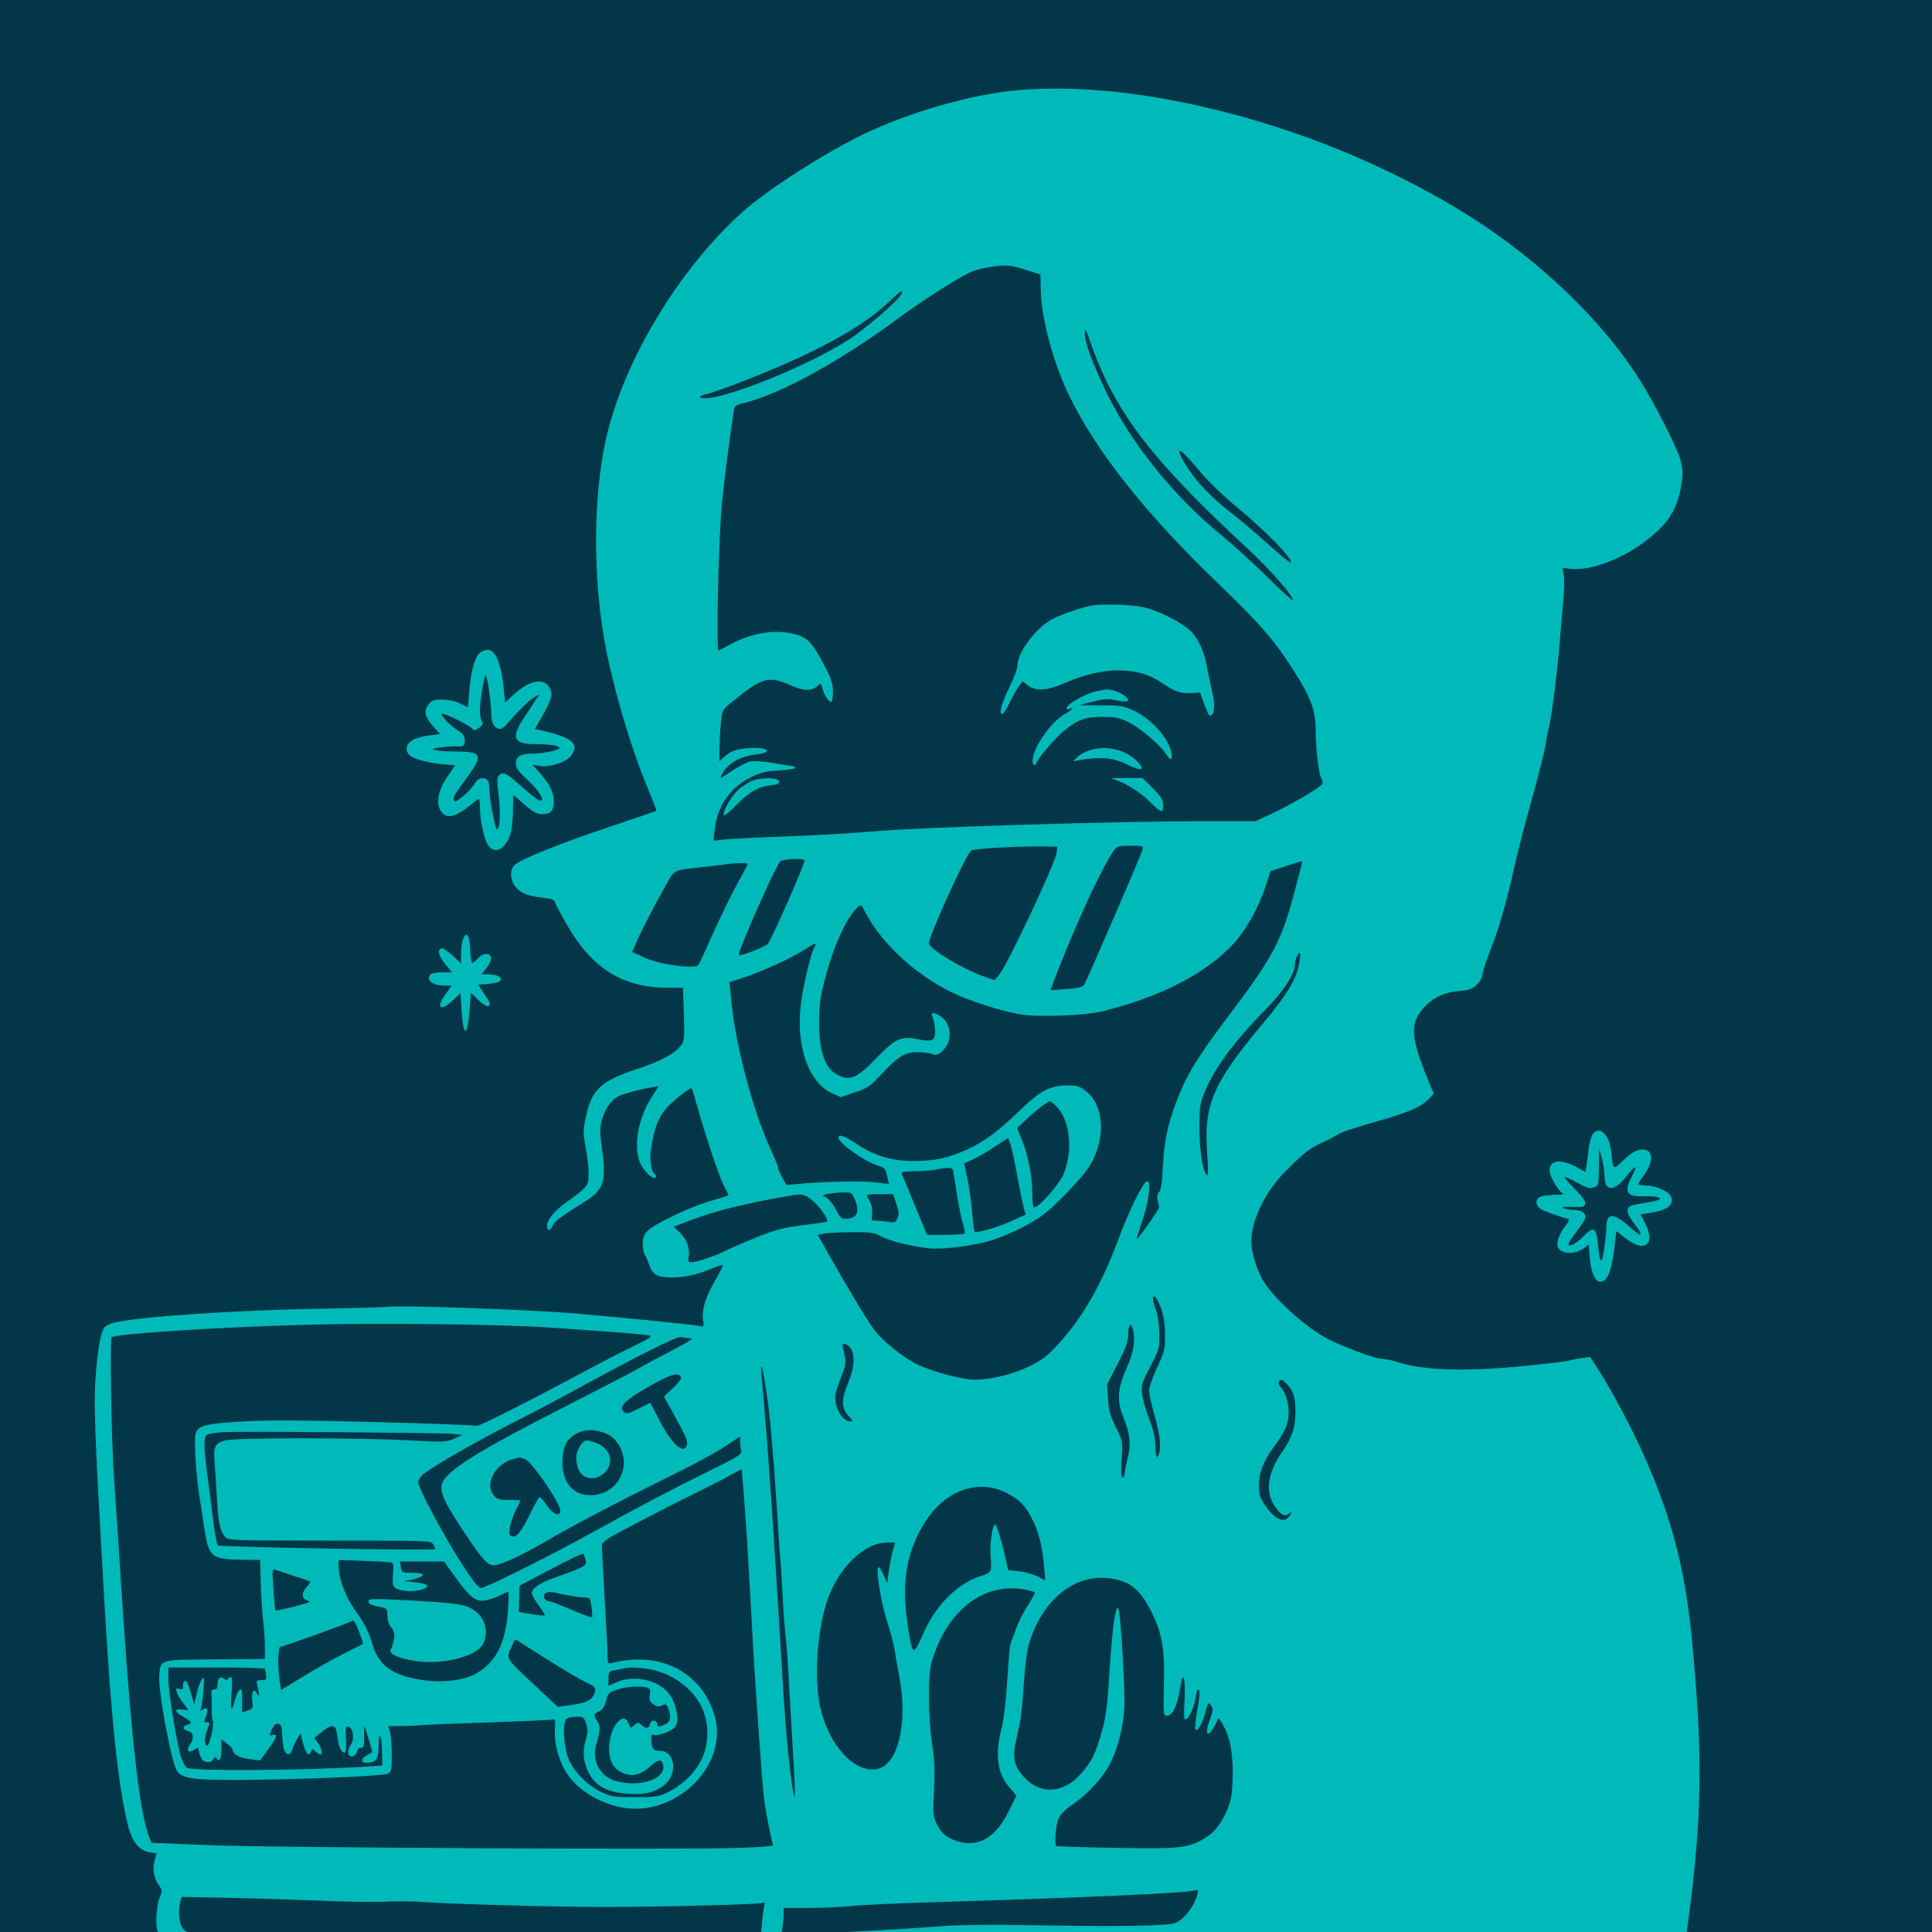 <svg xmlns="http://www.w3.org/2000/svg" xmlns:xlink="http://www.w3.org/1999/xlink" version="1.1" width="1000" height="1000" viewBox="0 0 1000 1000" xml:space="preserve">
<desc fill="#031634">Created with Fabric.js 3.5.0</desc>
<defs fill="#031634">
</defs>
<rect x="0" y="0" width="100%" height="100%" fill="#033649"/>
<g transform="matrix(0.098 0 0 -0.098 457.103 520.189)" id="694245">
<filter id="SVGID_4776" y="-21.23%" height="142.46%" x="-21.43%" width="142.86%" fill="#031634">
	<feGaussianBlur in="SourceAlpha" stdDeviation="23.5" fill="#031634"/>
	<feOffset dx="74" dy="-74" result="oBlur" fill="#031634"/>
	<feFlood flood-color="rgb(0,146,69)" flood-opacity="1" fill="#031634"/>
	<feComposite in2="oBlur" operator="in" fill="#031634"/>
	<feMerge fill="#031634">
		<feMergeNode fill="#031634"/>
		<feMergeNode in="SourceGraphic" fill="#031634"/>
	</feMerge>
</filter>
<path style="stroke: none; stroke-width: 0; stroke-dasharray: none; stroke-linecap: butt; stroke-dashoffset: 0; stroke-linejoin: miter; stroke-miterlimit: 4; is-custom-font: none; font-file-url: none; fill:#00bab9; fill-rule: nonzero; opacity: 1;filter: url(#SVGID_4776);" transform=" translate(-4679.335, -4914.969)" d="M 5309 9820 c -242 -22 -567 -116 -812 -234 c -206 -100 -504 -292 -634 -408 c -339 -304 -633 -795 -723 -1206 c -66 -302 -68 -724 -4 -1072 c 40 -222 133 -539 215 -739 c 33 -79 59 -145 57 -146 c -2 -2 -112 -40 -245 -84 c -263 -88 -476 -174 -505 -203 c -26 -26 -23 -80 7 -117 c 29 -33 63 -46 146 -56 c 44 -5 58 -10 62 -25 c 3 -11 33 -68 68 -127 c 131 -224 291 -322 525 -323 l 82 0 l 5 -137 c 4 -119 2 -142 -12 -163 c -31 -45 -108 -88 -238 -130 c -189 -63 -236 -107 -267 -249 c -16 -74 -16 -86 -2 -164 c 9 -46 16 -108 16 -138 c 0 -49 -4 -58 -32 -86 c -18 -16 -54 -44 -79 -61 c -61 -41 -109 -97 -109 -127 c 0 -32 18 -32 29 -2 c 9 22 38 45 167 125 c 105 66 118 104 94 285 c -11 79 -11 109 -1 146 c 15 55 46 104 81 124 c 25 15 111 39 183 51 l 37 7 l -38 -60 c -74 -114 -99 -274 -55 -357 c 23 -43 68 -80 78 -65 c 3 5 1 12 -5 16 c -20 12 -30 80 -20 139 c 17 107 38 161 81 210 c 38 43 126 112 134 104 c 1 -1 17 -53 34 -113 c 46 -163 117 -372 141 -412 c 11 -20 19 -37 17 -39 c -2 -3 -44 -16 -93 -30 c -107 -30 -299 -122 -334 -159 c -19 -20 -25 -37 -24 -70 c 0 -25 6 -50 11 -57 c 6 -7 16 -30 22 -50 c 18 -54 43 -68 121 -68 c 72 0 139 16 214 49 c 27 11 51 19 54 16 c 3 -2 -13 -35 -35 -72 c -54 -91 -77 -164 -69 -215 c 6 -39 6 -40 -21 -34 c -42 8 -388 43 -658 66 c -231 20 -913 44 -985 35 c -19 -2 -177 -7 -350 -10 c -467 -8 -979 -43 -1101 -75 c -20 -6 -41 -16 -46 -23 c -18 -24 -32 -94 -44 -222 c -15 -173 -11 -291 46 -1275 c 35 -589 69 -915 121 -1131 c 20 -85 60 -137 114 -145 l 38 -6 l -10 -36 c -13 -46 -5 -94 21 -131 c 20 -27 20 -31 5 -67 c -9 -21 -16 -68 -17 -105 c -1 -58 3 -74 29 -116 l 30 -48 l 4006 -2 l 4005 -2 l 22 162 c 73 545 76 880 16 1494 c -35 354 -106 624 -246 941 c -65 147 -173 351 -245 463 l -44 69 l -43 -6 c -23 -3 -58 -10 -77 -15 c -19 -4 -138 -18 -265 -30 c -295 -27 -509 -19 -643 27 c -23 7 -57 14 -73 14 c -30 0 -161 47 -265 95 c -116 53 -299 215 -361 317 c -35 57 -63 151 -63 208 c 0 113 73 263 180 370 c 104 104 126 121 200 155 c 36 17 67 33 70 36 c 10 11 97 41 229 78 c 147 41 222 74 260 115 l 24 26 l -27 67 c -98 237 -101 308 -18 395 c 47 49 102 74 181 81 c 51 4 69 11 92 33 c 16 15 29 38 29 51 c 0 13 20 74 44 136 c 46 115 86 257 130 457 c 14 63 55 220 91 348 c 35 128 67 254 70 280 c 3 26 10 63 15 82 c 16 55 48 311 60 470 c 6 80 15 181 19 225 c 4 43 5 96 1 116 l -7 37 l 38 -5 c 99 -14 264 45 389 137 c 128 95 179 172 201 305 c 9 60 9 81 -5 134 c -16 61 -138 302 -214 421 c -171 270 -437 541 -752 766 c -279 200 -664 395 -1042 528 c -542 190 -1072 274 -1499 236 z m 62 -952 l 65 -21 l 2 -81 c 2 -149 66 -387 151 -561 c 146 -298 403 -622 788 -992 c 226 -218 300 -304 405 -471 c 85 -135 108 -200 108 -308 c 0 -94 17 -234 31 -250 c 5 -6 7 -18 4 -26 c -7 -18 -154 -105 -266 -158 l -87 -40 l -268 0 c -509 -1 -1531 -33 -1763 -55 c -87 -8 -279 -19 -427 -25 c -148 -5 -299 -12 -337 -16 l -68 -7 l 7 59 c 13 123 81 222 191 276 c 53 26 80 32 149 36 c 46 3 84 8 84 13 c 0 5 -4 9 -8 9 c -5 0 -50 7 -101 16 c -51 9 -108 13 -125 10 c -18 -4 -63 -26 -100 -51 c -63 -43 -66 -44 -52 -18 c 30 59 95 96 184 106 c 93 11 57 40 -40 33 c -70 -5 -98 -15 -135 -49 l -23 -20 l 1 74 c 1 41 4 102 8 135 c 6 60 8 63 60 105 c 156 127 190 138 301 89 c 77 -34 117 -35 151 -4 c 15 14 17 13 23 -13 c 9 -34 33 -73 46 -73 c 6 0 10 24 10 53 c 0 44 -8 69 -44 137 c -62 119 -87 147 -148 165 c -103 30 -224 14 -341 -47 c -34 -18 -66 -35 -71 -37 c -14 -6 1 620 19 789 c 12 120 36 302 61 476 c 4 27 9 32 57 43 c 192 48 509 222 810 445 c 141 104 348 235 400 252 c 61 20 150 33 192 27 c 17 -2 60 -13 96 -25 z m -671 -127 c -15 -29 -150 -148 -243 -215 c -171 -123 -597 -306 -769 -331 c -49 -7 -69 8 -25 18 c 84 20 392 142 543 216 c 202 99 333 182 427 271 c 64 61 85 74 67 41 z m 1084 -456 c 130 -265 323 -494 751 -890 c 114 -106 235 -244 235 -268 c 0 -6 -62 49 -137 124 c -76 75 -185 174 -243 221 c -248 202 -475 484 -605 752 c -76 158 -115 265 -114 314 c 0 31 5 23 30 -53 c 16 -49 54 -139 83 -200 z m 502 -487 c 41 -48 125 -128 187 -179 c 157 -130 301 -278 285 -294 c -2 -3 -56 41 -119 98 c -63 56 -152 132 -199 168 c -104 81 -176 157 -229 239 c -46 71 -55 106 -20 74 c 12 -10 55 -58 95 -106 z m -764 -2003 c -6 -55 -260 -594 -305 -648 l -23 -27 l -55 19 c -105 36 -280 140 -292 173 c -8 24 197 477 224 493 c 15 10 248 23 369 21 l 85 -1 l -3 -30 z m 453 13 c -12 -39 -297 -697 -309 -714 c -9 -11 -35 -17 -94 -21 l -83 -6 l 24 64 c 99 261 249 588 309 671 c 18 26 24 28 89 28 c 68 0 70 -1 64 -22 z m -1785 -56 c 0 -22 -169 -407 -193 -439 c -12 -16 -145 -68 -154 -60 c -9 10 188 457 218 494 c 13 14 129 19 129 5 z m 2626 -19 c -2 -10 -18 -70 -35 -135 c -73 -276 -112 -351 -371 -693 c -129 -171 -191 -269 -235 -374 c -59 -139 -86 -253 -92 -391 c -4 -88 -10 -129 -20 -139 c -9 -9 -12 -24 -9 -40 c 4 -14 8 -32 9 -39 c 2 -10 -114 -175 -119 -169 c -1 1 13 47 32 102 c 35 105 46 211 22 203 c -21 -7 -94 -155 -149 -303 c -90 -243 -189 -416 -324 -563 c -55 -59 -83 -80 -151 -113 c -85 -41 -196 -68 -285 -69 c -65 0 -222 42 -302 80 c -81 40 -185 124 -232 188 c -37 50 -147 234 -239 397 l -56 100 l 28 6 c 15 4 80 7 145 8 c 107 1 122 -1 166 -24 c 48 -24 144 -48 246 -61 c 64 -8 217 10 315 37 c 83 23 203 79 277 130 c 69 47 222 207 260 270 c 87 145 76 320 -23 395 c -32 25 -46 29 -98 28 c -89 0 -141 -28 -249 -132 c -119 -114 -186 -164 -278 -206 c -101 -46 -167 -60 -279 -61 c -119 0 -207 26 -305 90 c -72 47 -95 54 -95 32 c 0 -28 144 -129 210 -147 c 32 -9 38 -15 46 -53 l 10 -43 l -80 9 c -77 8 -270 3 -401 -9 l -60 -6 l -23 40 c -12 22 -22 45 -22 52 c 0 7 -20 56 -44 109 c -92 201 -184 556 -204 784 l -8 87 l 81 26 c 100 34 243 99 318 147 c 59 38 64 39 47 6 c -19 -34 -60 -212 -70 -302 c -25 -214 41 -404 160 -461 l 51 -24 l 74 25 c 67 22 81 32 138 93 c 89 96 127 120 193 120 c 29 0 64 -4 78 -10 c 22 -8 31 -5 56 18 c 57 51 46 153 -20 187 c -38 20 -44 16 -30 -19 c 5 -15 10 -45 10 -67 c 0 -50 -15 -56 -89 -41 c -90 19 -120 5 -221 -99 c -98 -102 -135 -120 -193 -95 c -75 31 -109 117 -110 276 c 0 92 5 136 27 221 c 45 180 117 340 175 393 c 19 17 20 16 37 -16 c 87 -169 259 -331 459 -431 c 90 -45 268 -102 368 -118 c 97 -15 335 -6 427 16 c 308 75 553 201 697 359 c 64 69 133 193 168 301 l 27 81 l 76 25 c 97 33 94 32 88 12 z m -2926 1 c 0 -3 -26 -53 -59 -112 c -32 -59 -88 -174 -125 -257 c -37 -82 -70 -156 -75 -163 c -15 -25 -203 -1 -283 36 l -68 31 l 16 38 c 25 60 91 189 151 295 c 62 110 35 96 228 118 c 50 5 101 12 115 14 c 43 6 100 6 100 0 z m 2911 -534 c -18 -83 -64 -158 -191 -310 c -265 -317 -312 -428 -293 -687 c 5 -62 5 -113 1 -113 c -20 0 -42 120 -42 240 c -1 106 2 134 21 184 c 48 128 163 285 331 454 c 90 91 152 185 152 234 c 0 26 22 75 27 61 c 3 -7 0 -36 -6 -63 z m -1271 -757 c 64 -78 77 -223 30 -343 c -21 -54 -130 -180 -156 -180 c -8 0 -11 26 -11 78 c -1 89 -21 195 -56 281 l -24 60 l 41 39 c 60 56 119 102 133 102 c 6 0 26 -17 43 -37 z m -215 -363 c 14 -74 29 -149 34 -166 l 9 -32 l -77 -35 c -63 -29 -156 -57 -190 -57 c -5 0 -11 44 -15 98 c -4 53 -15 134 -25 180 l -18 84 l 51 24 c 29 13 81 44 116 68 l 65 43 l 13 -35 c 7 -20 23 -97 37 -172 z m -341 38 c 2 -7 12 -64 21 -127 c 9 -62 24 -134 32 -158 c 8 -24 12 -47 8 -51 c -3 -4 -50 -7 -102 -7 l -96 0 l -64 155 c -35 85 -66 161 -70 168 c -4 9 12 12 63 13 c 38 0 89 4 114 8 c 68 13 90 12 94 -1 z m -519 -154 c 29 -70 13 -104 -49 -104 c -21 0 -31 10 -50 48 c -13 26 -35 54 -48 62 l -23 14 l 30 7 c 17 4 51 7 77 8 c 46 1 48 -1 63 -35 z m -221 -9 c 39 -34 85 -100 75 -110 c -3 -2 -60 -11 -128 -19 c -102 -13 -144 -24 -240 -62 c -64 -26 -141 -59 -171 -74 c -57 -29 -151 -60 -180 -60 c -13 0 -16 6 -12 25 c 8 46 -8 94 -44 129 l -35 34 l 78 30 c 140 54 311 96 543 135 c 57 10 73 6 114 -28 z m 441 -16 c 14 -41 15 -56 6 -76 c -10 -23 -16 -25 -49 -19 c -20 3 -49 6 -64 6 c -25 0 -26 2 -21 33 c 3 21 -1 46 -11 65 c -9 17 -16 33 -16 37 c 0 3 31 5 69 5 l 69 0 l 17 -51 z m 1396 -546 c 16 -43 22 -81 23 -143 c 1 -80 -2 -91 -42 -176 c -23 -50 -42 -105 -42 -121 c 0 -17 11 -68 24 -114 c 30 -106 40 -169 31 -208 c -11 -49 -20 -36 -22 32 c -1 44 -11 85 -33 141 c -17 43 -34 102 -37 130 c -5 48 -1 60 43 145 c 48 91 49 96 48 175 c -1 47 -8 99 -18 125 c -18 49 -20 71 -7 71 c 5 0 20 -26 32 -57 z m -3219 -108 c 350 -24 492 -36 517 -41 c 21 -4 7 -14 -80 -56 c -57 -27 -169 -85 -249 -128 c -313 -168 -573 -299 -582 -294 c -6 4 -243 13 -527 20 c -375 10 -566 11 -699 4 c -204 -11 -247 -22 -258 -66 c -9 -36 2 -217 20 -329 c 8 -49 20 -126 26 -170 c 23 -152 37 -164 200 -166 l 95 -1 l 3 -116 c 2 -65 7 -153 12 -197 c 6 -44 10 -109 10 -145 l 0 -65 l -262 -2 c -298 -2 -289 1 -296 -85 c -6 -82 63 -455 94 -505 c 24 -38 82 -47 309 -47 c 314 1 779 20 804 33 c 19 11 21 20 21 99 c 0 48 -4 102 -9 120 l -10 32 l 67 1 c 37 0 85 2 107 4 c 22 3 186 9 363 15 c 178 6 329 13 336 16 c 9 4 11 -11 8 -54 c -5 -68 17 -154 55 -219 c 54 -93 177 -171 302 -193 c 285 -50 562 226 486 486 c -66 228 -286 342 -537 279 c -27 -7 -28 -6 -28 36 c 0 24 -7 157 -15 294 c -8 138 -15 264 -15 281 c 0 30 5 34 203 137 c 111 58 245 126 297 151 c 52 25 127 63 166 85 l 72 39 l 11 -126 c 10 -117 25 -356 51 -837 c 12 -208 46 -688 56 -775 c 7 -61 41 -237 49 -249 c 2 -4 -80 -11 -183 -14 c -304 -10 -2429 1 -2779 14 l -322 13 l -10 25 c -57 141 -102 561 -161 1501 c -6 91 -17 264 -26 385 c -15 219 -24 748 -13 759 c 18 18 549 53 1024 66 c 370 11 1039 3 1297 -15 z m 3072 -7 c 15 -59 6 -121 -31 -202 c -50 -110 -55 -178 -18 -266 c 35 -88 41 -142 21 -219 c -9 -34 -16 -72 -16 -82 c 0 -12 -4 -17 -11 -13 c -7 4 -9 36 -4 98 c 6 90 6 91 -31 166 c -30 60 -38 90 -41 150 l -5 75 l 56 109 c 45 88 56 118 56 157 c 0 51 13 66 24 27 z m -2339 -48 c 24 0 2 -15 -105 -71 c -74 -38 -146 -77 -160 -86 c -13 -9 -193 -102 -400 -208 c -471 -240 -628 -340 -646 -409 c -10 -41 17 -99 112 -242 c 99 -150 129 -184 161 -184 c 38 0 157 55 283 130 c 125 73 375 205 645 338 c 171 85 254 131 333 184 l 42 29 l 0 -28 c 0 -15 3 -37 6 -49 c 5 -18 -18 -32 -203 -123 c -201 -100 -314 -159 -608 -321 c -208 -115 -540 -280 -563 -280 c -15 0 -43 36 -108 137 c -95 149 -224 391 -224 421 c 0 10 10 28 23 39 c 46 42 284 178 532 304 c 77 39 194 101 260 137 c 324 178 551 292 570 287 c 11 -3 34 -5 50 -5 z m 852 -60 c 21 -41 15 -100 -18 -181 c -36 -88 -35 -129 6 -173 c 22 -24 22 -26 5 -26 c -43 0 -87 84 -76 145 c 4 18 18 61 32 96 c 25 61 25 72 8 142 c -6 25 -4 28 12 25 c 10 -2 24 -14 31 -28 z m -437 -305 c 11 -88 29 -302 40 -475 c 11 -173 22 -335 25 -360 c 2 -25 7 -101 10 -170 c 3 -69 10 -159 15 -200 c 5 -41 14 -163 19 -270 c 6 -107 16 -278 22 -380 c 15 -232 9 -267 -14 -85 c -21 169 -31 296 -57 735 c -35 578 -59 934 -80 1173 c -11 128 -20 237 -19 242 c 2 31 21 -71 39 -210 z m -462 157 c 2 -8 -17 -33 -43 -57 l -47 -44 l 43 -78 c 73 -134 79 -147 79 -169 c 0 -12 -7 -24 -15 -28 c -27 -10 -80 50 -130 147 l -49 95 l -63 -31 c -55 -28 -65 -30 -78 -17 c -27 28 4 60 130 132 c 118 68 163 80 173 50 z m 3199 -34 c 36 -41 46 -70 46 -148 c 0 -83 -17 -134 -72 -214 c -76 -110 -89 -210 -37 -285 c 32 -46 52 -56 74 -39 c 13 11 14 10 11 -1 c -3 -8 -13 -19 -22 -25 c -28 -18 -69 6 -109 63 c -33 48 -38 62 -38 112 c 0 68 25 132 79 204 c 51 68 70 107 77 157 c 7 53 -11 125 -38 155 c -11 12 -17 26 -13 32 c 9 16 19 13 42 -11 z m -3589 -265 c 64 -30 102 -118 83 -190 c -22 -83 -88 -133 -173 -133 c -95 0 -153 75 -146 189 c 4 77 24 111 81 140 c 43 21 99 19 155 -6 z m -819 1 l 54 -6 l -43 -19 c -41 -19 -54 -19 -249 -9 c -248 14 -900 14 -956 0 c -57 -13 -67 -32 -61 -110 c 3 -36 8 -119 12 -185 c 7 -138 17 -188 45 -216 c 18 -18 37 -19 554 -19 c 531 0 534 0 545 -21 c 7 -11 10 -22 8 -24 c -9 -9 -1138 11 -1147 20 c -5 6 -17 69 -25 140 c -9 72 -22 180 -31 240 c -18 136 -19 189 -2 203 c 7 6 46 13 87 15 c 106 5 1144 -3 1209 -9 z m 384 -133 c 38 -15 187 -232 187 -273 c 0 -34 -38 -20 -70 27 c -17 25 -34 45 -38 45 c -5 0 -25 -36 -47 -80 c -50 -102 -76 -136 -100 -127 c -14 6 -16 14 -11 48 c 4 22 18 63 31 89 c 14 27 25 51 25 52 c 0 2 -27 3 -61 3 c -52 0 -64 3 -80 24 c -49 60 4 162 99 191 c 37 11 37 11 65 1 z m 2542 -178 c 68 -34 102 -68 136 -136 c 36 -70 55 -146 64 -250 l 7 -78 l -39 21 c -22 11 -66 24 -99 28 l -59 7 l -8 40 c -15 71 -48 190 -57 198 c -15 16 -33 -94 -27 -168 c 7 -81 6 -83 -58 -104 c -123 -42 -235 -156 -301 -309 c -50 -115 -54 -112 -79 53 c -35 232 -5 396 99 554 c 106 159 276 217 421 144 z m -600 -314 c -8 -29 -17 -77 -21 -108 l -7 -56 l -19 43 c -10 23 -22 42 -26 42 c -17 0 8 -171 41 -275 c 19 -60 38 -130 42 -155 c 3 -25 16 -94 27 -155 c 45 -242 -9 -460 -118 -481 c -121 -23 -256 125 -301 327 c -32 149 -18 388 33 550 c 56 179 197 319 321 319 l 41 0 l -13 -51 z m -1621 -41 c 7 -31 -1 -36 -154 -90 c -86 -30 -130 -59 -130 -86 c 0 -8 16 -37 36 -64 c 20 -27 35 -51 32 -53 c -2 -2 -34 1 -70 7 l -67 11 l 2 69 l 2 70 l 165 87 c 91 48 168 85 171 82 c 4 -3 9 -18 13 -33 z m -1025 -14 c 10 -3 12 -18 8 -64 c -6 -69 -1 -75 65 -85 c 51 -8 121 10 115 28 c -2 7 -34 15 -73 18 c -38 3 -58 6 -44 7 c 44 4 101 23 95 33 c -4 5 -30 9 -59 9 c -52 0 -54 1 -58 30 l -5 30 l 117 0 l 116 0 l 57 -79 c 79 -110 110 -135 160 -127 c 21 4 56 15 78 26 c 21 11 41 20 44 20 c 3 0 3 -39 0 -87 c -12 -188 -67 -294 -183 -352 c -56 -28 -164 -41 -249 -30 c -169 21 -248 73 -283 185 c -24 79 -41 112 -97 192 c -47 65 -83 162 -83 223 l 0 37 l 133 -5 c 72 -2 138 -7 146 -9 z m -514 -71 c 44 -14 82 -27 84 -29 c 3 -2 -5 -14 -17 -27 c -31 -33 -29 -65 4 -73 c 21 -6 8 -12 -70 -32 c -53 -13 -98 -23 -100 -21 c -2 2 -7 53 -11 113 c -7 104 -6 109 11 102 c 11 -4 55 -19 99 -33 z m 4378 -29 c 62 -22 109 -75 155 -172 c 53 -111 65 -187 60 -382 c -3 -148 -2 -155 16 -155 c 29 0 54 50 69 140 c 12 69 15 76 22 51 c 4 -16 5 -70 2 -122 c -4 -72 -3 -92 7 -88 c 19 7 46 69 53 121 c 4 28 9 41 16 34 c 6 -6 3 -44 -8 -106 c -10 -52 -14 -99 -10 -103 c 11 -12 35 29 52 90 c 15 54 17 57 30 38 c 13 -18 12 -27 -6 -76 c -31 -81 -10 -101 28 -27 l 18 37 l 16 -25 c 50 -78 67 -188 55 -360 c -6 -87 -65 -198 -125 -238 c -98 -65 -132 -70 -483 -64 c -173 3 -317 8 -320 10 c -12 11 -2 121 14 150 c 9 18 42 50 74 71 c 63 43 135 116 175 178 c 57 87 97 238 97 369 c 0 92 -16 374 -26 454 c -13 106 -37 -32 -54 -314 c -11 -185 -20 -246 -52 -345 c -27 -86 -43 -116 -91 -173 c -92 -110 -214 -123 -302 -32 c -55 56 -68 104 -50 188 c 8 34 18 85 24 112 c 5 28 15 121 20 208 c 8 110 17 176 32 220 c 85 255 288 383 492 311 z m -515 -43 c 23 -5 45 -11 48 -14 c 3 -2 -13 -33 -35 -67 c -22 -34 -50 -87 -61 -119 c -11 -31 -23 -63 -27 -71 c -9 -23 -12 -52 -23 -225 c -6 -93 -18 -194 -30 -240 c -35 -141 -22 -234 45 -312 l 34 -40 l -40 -81 c -70 -144 -165 -197 -280 -157 c -53 19 -75 39 -101 90 c -19 36 -20 51 -14 175 c 5 101 3 162 -9 239 c -23 157 -24 372 -2 446 c 83 271 276 418 495 376 z m -2438 -26 c 36 -8 81 -14 102 -15 c 36 0 36 0 43 -51 c 4 -27 5 -52 3 -54 c -2 -3 -51 15 -109 40 c -57 25 -111 45 -120 45 c -22 0 -34 31 -17 42 c 17 10 21 10 98 -7 z m -1080 -202 c 11 -30 19 -57 18 -58 c -2 -2 -48 -25 -103 -53 c -55 -27 -152 -82 -215 -121 l -115 -70 l -7 47 c -12 89 -9 182 6 182 c 14 0 366 127 374 135 c 10 10 21 -7 42 -62 z m 1000 -146 c 74 -47 161 -98 192 -113 c 52 -25 57 -30 51 -53 c -10 -40 -41 -58 -122 -69 l -74 -10 l -61 57 c -234 220 -213 188 -179 269 c 13 32 15 33 36 19 c 12 -9 83 -54 157 -100 z m -1499 -44 c 0 -5 3 -20 5 -34 c 4 -23 1 -26 -23 -25 c -16 0 -27 -4 -27 -9 c 1 -6 5 -26 9 -45 c 7 -33 6 -34 -8 -15 c -14 19 -16 19 -22 2 c -4 -9 -4 -32 -1 -50 c 5 -29 3 -34 -24 -44 l -30 -11 l 0 65 c 0 55 -2 64 -14 54 c -8 -6 -19 -32 -25 -56 c -18 -70 -24 -53 -17 40 c 5 54 3 85 -3 85 c -5 0 -13 -5 -16 -10 c -5 -8 -11 -7 -20 0 c -20 17 -35 4 -35 -29 c 0 -21 -5 -28 -17 -27 c -14 1 -17 -6 -15 -29 c 2 -29 2 -41 1 -87 c 0 -13 2 -35 6 -50 c 4 -15 0 -50 -10 -84 c -14 -49 -18 -55 -27 -40 c -10 17 -4 50 18 104 c 3 6 -1 12 -10 12 c -19 0 -19 1 -6 35 c 13 34 4 50 -18 33 c -14 -11 -15 -10 -8 12 c 3 14 9 57 12 95 c 5 61 4 68 -9 53 c -7 -10 -20 -43 -27 -75 l -13 -58 l -15 50 c -8 28 -17 56 -21 63 c -9 20 -26 10 -23 -15 c 2 -17 -1 -20 -19 -16 c -19 5 -20 3 -14 -18 c 4 -13 20 -40 35 -59 l 27 -36 l -33 4 c -46 6 -43 -12 6 -39 c 45 -25 49 -34 20 -42 c -28 -7 -25 -25 5 -33 c 29 -7 33 -38 9 -72 c -21 -31 -9 -47 22 -27 c 21 13 24 13 24 1 c 0 -8 5 -27 12 -41 c 13 -29 52 -34 66 -9 c 6 11 11 13 16 5 c 16 -25 26 -8 26 44 l 0 56 l 30 -23 c 17 -12 30 -27 30 -33 c 0 -23 36 -43 90 -49 l 55 -7 l 42 58 c 47 64 53 84 24 76 c -19 -5 -19 -3 -4 30 c 12 25 21 33 34 30 c 15 -4 19 -16 20 -52 c 1 -25 4 -59 8 -76 c 8 -38 36 -45 45 -10 c 4 14 15 39 26 57 l 19 31 l 6 -29 c 10 -44 27 -84 35 -84 c 4 0 11 7 14 16 c 6 16 8 16 24 0 c 10 -9 22 -16 25 -16 c 14 0 6 38 -13 62 l -19 25 l 39 32 c 59 47 76 43 83 -25 c 6 -54 20 -84 39 -84 c 6 0 9 28 6 70 c -3 59 -1 70 11 68 c 26 -5 36 -63 17 -92 c -23 -35 -21 -66 4 -66 c 12 0 22 9 26 24 c 3 14 12 23 22 22 c 14 -1 17 9 16 57 c -1 32 0 56 3 54 c 2 -3 12 -33 22 -69 l 19 -65 l -30 -17 c -35 -21 -32 -42 6 -39 c 46 3 56 19 57 92 c 1 88 17 52 18 -41 l 1 -66 l -92 -6 c -347 -21 -904 -24 -939 -6 c -10 6 -25 34 -34 63 c -23 81 -65 342 -65 408 l 0 59 l 255 0 c 140 0 255 -3 256 -7 z m 2041 -4 c 116 -25 218 -101 265 -198 c 39 -80 40 -191 1 -273 c -33 -71 -101 -138 -176 -175 c -53 -26 -66 -28 -177 -28 c -110 0 -125 2 -178 27 c -76 36 -150 112 -176 183 c -24 63 -29 183 -9 203 c 7 7 30 12 53 12 c 38 0 41 -2 52 -38 c 10 -32 9 -48 -3 -88 c -19 -64 -10 -130 26 -187 c 37 -59 96 -87 198 -94 c 88 -6 138 6 189 44 c 76 58 61 183 -22 183 c -25 0 -34 5 -39 23 c -9 36 -7 69 5 62 c 18 -12 101 19 117 43 c 20 30 10 102 -23 158 c -49 84 -191 121 -290 75 l -41 -18 l 1 38 c 0 37 2 39 35 45 c 19 3 40 7 45 9 c 22 8 97 4 147 -6 z m -25 -95 c 18 -5 21 -11 16 -39 c -4 -28 -1 -36 20 -50 c 20 -13 30 -14 46 -5 c 18 9 23 7 31 -15 c 19 -50 13 -74 -22 -88 c -30 -12 -33 -12 -36 5 c -4 24 -33 23 -39 -2 c -6 -24 -20 -25 -45 -3 c -17 15 -19 15 -38 -2 c -19 -17 -20 -17 -29 9 c -28 73 -102 -20 -103 -129 c -1 -65 21 -108 68 -130 c 50 -24 96 -14 145 29 c 45 41 64 45 72 14 c 20 -74 -119 -124 -248 -88 c -85 24 -130 106 -105 193 c 22 77 23 96 6 122 c -22 33 -20 40 9 53 c 17 8 29 25 37 56 c 10 40 16 45 57 59 c 48 16 121 21 158 11 z m 2903 -1108 c -17 -54 -68 -116 -108 -134 c -41 -18 -293 -22 -832 -12 c -176 3 -331 0 -430 -8 c -148 -12 -429 -28 -699 -39 l -124 -6 l 6 39 c 4 22 7 54 7 72 l 0 32 l 133 0 c 72 0 175 5 227 10 c 52 6 244 15 425 20 c 725 22 1294 46 1360 59 c 22 4 42 6 43 5 c 2 -2 -1 -18 -8 -38 z m -4644 -17 c 148 -7 312 -9 363 -6 c 51 4 150 2 220 -3 c 158 -11 695 -25 941 -25 c 310 1 804 13 824 21 c 16 6 18 4 13 -17 c -3 -13 -9 -56 -12 -95 l -7 -70 l -657 -12 c -814 -15 -1868 -16 -2101 -2 c -199 12 -272 28 -296 66 c -18 27 -23 91 -11 136 l 7 26 l 222 -4 c 123 -2 345 -9 494 -15 z" stroke-linecap="round"/>
</g>
<g transform="matrix(0.098 0 0 -0.098 565.917 334.448)" id="162989">
<filter id="SVGID_4777" y="-1287.9%" height="2675.8%" x="-680.25%" width="1460.5%" fill="#031634">
	<feGaussianBlur in="SourceAlpha" stdDeviation="23.5" fill="#031634"/>
	<feOffset dx="74" dy="-74" result="oBlur" fill="#031634"/>
	<feFlood flood-color="rgb(0,146,69)" flood-opacity="1" fill="#031634"/>
	<feComposite in2="oBlur" operator="in" fill="#031634"/>
	<feMerge fill="#031634">
		<feMergeNode fill="#031634"/>
		<feMergeNode in="SourceGraphic" fill="#031634"/>
	</feMerge>
</filter>
<path style="stroke: none; stroke-width: 0; stroke-dasharray: none; stroke-linecap: butt; stroke-dashoffset: 0; stroke-linejoin: miter; stroke-miterlimit: 4; is-custom-font: none; font-file-url: none; fill:#00bab9; fill-rule: nonzero; opacity: 1;filter: url(#SVGID_4777);" transform=" translate(-5795.236, -6814.881)" d="M 5710 7103 c -43 -7 -153 -45 -200 -68 c -88 -45 -189 -176 -190 -248 c 0 -16 -18 -66 -40 -110 c -43 -89 -60 -147 -41 -147 c 6 0 25 28 41 63 c 17 34 39 73 49 86 l 19 24 l 27 -21 c 42 -33 101 -29 197 13 c 196 86 380 88 503 5 c 75 -51 104 -62 158 -59 l 52 3 l 20 -56 c 24 -66 33 -78 45 -58 c 14 21 12 65 -6 140 c -8 36 -19 89 -25 119 c -15 82 -48 148 -91 186 c -59 50 -169 104 -245 120 c -63 14 -214 18 -273 8 z" stroke-linecap="round"/>
</g>
<g transform="matrix(0.098 0 0 -0.098 563.252 369.161)" id="456980">
<filter id="SVGID_4778" y="-1887.59%" height="3875.18%" x="-1032.24%" width="2164.48%" fill="#031634">
	<feGaussianBlur in="SourceAlpha" stdDeviation="23.5" fill="#031634"/>
	<feOffset dx="74" dy="-74" result="oBlur" fill="#031634"/>
	<feFlood flood-color="rgb(0,146,69)" flood-opacity="1" fill="#031634"/>
	<feComposite in2="oBlur" operator="in" fill="#031634"/>
	<feMerge fill="#031634">
		<feMergeNode fill="#031634"/>
		<feMergeNode in="SourceGraphic" fill="#031634"/>
	</feMerge>
</filter>
<path style="stroke: none; stroke-width: 0; stroke-dasharray: none; stroke-linecap: butt; stroke-dashoffset: 0; stroke-linejoin: miter; stroke-miterlimit: 4; is-custom-font: none; font-file-url: none; fill:#00bab9; fill-rule: nonzero; opacity: 1;filter: url(#SVGID_4778);" transform=" translate(-5768.036, -6459.375)" d="M 5737 6649 c -65 -15 -157 -68 -157 -90 c 0 -5 7 -6 15 -3 c 30 12 14 -5 -30 -30 c -47 -28 -108 -101 -144 -173 c -22 -44 -28 -93 -11 -93 c 6 0 10 4 10 9 c 0 16 101 136 143 169 c 77 62 114 76 202 76 c 64 1 91 -4 134 -24 c 59 -26 173 -121 204 -170 c 25 -39 38 -38 31 3 c -15 78 -105 180 -199 224 c -55 25 -70 28 -173 28 c -61 0 -112 1 -112 1 c 0 1 32 10 71 19 c 60 15 80 16 122 6 c 28 -6 54 -8 59 -3 c 11 11 -19 36 -61 51 c -39 13 -51 13 -104 0 z" stroke-linecap="round"/>
</g>
<g transform="matrix(0.098 0 0 -0.098 565.944 385.387)" id="106462">
<filter id="SVGID_4779" y="-6741.33%" height="13582.66%" x="-2080.71%" width="4261.42%" fill="#031634">
	<feGaussianBlur in="SourceAlpha" stdDeviation="23.5" fill="#031634"/>
	<feOffset dx="74" dy="-74" result="oBlur" fill="#031634"/>
	<feFlood flood-color="rgb(0,146,69)" flood-opacity="1" fill="#031634"/>
	<feComposite in2="oBlur" operator="in" fill="#031634"/>
	<feMerge fill="#031634">
		<feMergeNode fill="#031634"/>
		<feMergeNode in="SourceGraphic" fill="#031634"/>
	</feMerge>
</filter>
<path style="stroke: none; stroke-width: 0; stroke-dasharray: none; stroke-linecap: butt; stroke-dashoffset: 0; stroke-linejoin: miter; stroke-miterlimit: 4; is-custom-font: none; font-file-url: none; fill:#00bab9; fill-rule: nonzero; opacity: 1;filter: url(#SVGID_4779);" transform=" translate(-5795.69, -6293.159)" d="M 5696 6335 c -22 -7 -49 -23 -60 -35 l -21 -21 l 45 8 c 97 17 171 10 239 -25 c 79 -40 102 -29 48 22 c -64 60 -167 81 -251 51 z" stroke-linecap="round"/>
</g>
<g transform="matrix(0.098 0 0 -0.098 381.627 405.126)" id="874403">
<filter id="SVGID_4780" y="-3835.56%" height="7771.12%" x="-2558.03%" width="5216.06%" fill="#031634">
	<feGaussianBlur in="SourceAlpha" stdDeviation="23.5" fill="#031634"/>
	<feOffset dx="74" dy="-74" result="oBlur" fill="#031634"/>
	<feFlood flood-color="rgb(0,146,69)" flood-opacity="1" fill="#031634"/>
	<feComposite in2="oBlur" operator="in" fill="#031634"/>
	<feMerge fill="#031634">
		<feMergeNode fill="#031634"/>
		<feMergeNode in="SourceGraphic" fill="#031634"/>
	</feMerge>
</filter>
<path style="stroke: none; stroke-width: 0; stroke-dasharray: none; stroke-linecap: butt; stroke-dashoffset: 0; stroke-linejoin: miter; stroke-miterlimit: 4; is-custom-font: none; font-file-url: none; fill:#00bab9; fill-rule: nonzero; opacity: 1;filter: url(#SVGID_4780);" transform=" translate(-3908.292, -6091.056)" d="M 3905 6172 c -22 -11 -54 -33 -71 -49 c -36 -36 -81 -119 -71 -129 c 4 -4 29 15 56 43 c 70 74 125 107 185 113 c 36 4 51 9 51 20 c 0 24 -100 25 -150 2 z" stroke-linecap="round"/>
</g>
<g transform="matrix(0.098 0 0 -0.098 581.256 403.997)" id="419758">
<filter id="SVGID_4781" y="-4280.99%" height="8661.98%" x="-2728%" width="5556%" fill="#031634">
	<feGaussianBlur in="SourceAlpha" stdDeviation="23.5" fill="#031634"/>
	<feOffset dx="74" dy="-74" result="oBlur" fill="#031634"/>
	<feFlood flood-color="rgb(0,146,69)" flood-opacity="1" fill="#031634"/>
	<feComposite in2="oBlur" operator="in" fill="#031634"/>
	<feMerge fill="#031634">
		<feMergeNode fill="#031634"/>
		<feMergeNode in="SourceGraphic" fill="#031634"/>
	</feMerge>
</filter>
<path style="stroke: none; stroke-width: 0; stroke-dasharray: none; stroke-linecap: butt; stroke-dashoffset: 0; stroke-linejoin: miter; stroke-miterlimit: 4; is-custom-font: none; font-file-url: none; fill:#00bab9; fill-rule: nonzero; opacity: 1;filter: url(#SVGID_4781);" transform=" translate(-5952.5, -6102.614)" d="M 5862 6171 c 51 -20 128 -73 168 -116 c 14 -15 33 -31 43 -36 c 15 -8 17 -5 17 26 c 0 31 -9 45 -54 91 l -55 54 l -83 0 l -83 -1 l 47 -18 z" stroke-linecap="round"/>
</g>
<g transform="matrix(0.098 0 0 -0.098 299.76 748.139)" id="671142">
<filter id="SVGID_4782" y="-3755.59%" height="7611.18%" x="-4183.99%" width="8467.98%" fill="#031634">
	<feGaussianBlur in="SourceAlpha" stdDeviation="23.5" fill="#031634"/>
	<feOffset dx="74" dy="-74" result="oBlur" fill="#031634"/>
	<feFlood flood-color="rgb(0,146,69)" flood-opacity="1" fill="#031634"/>
	<feComposite in2="oBlur" operator="in" fill="#031634"/>
	<feMerge fill="#031634">
		<feMergeNode fill="#031634"/>
		<feMergeNode in="SourceGraphic" fill="#031634"/>
	</feMerge>
</filter>
<path style="stroke: none; stroke-width: 0; stroke-dasharray: none; stroke-linecap: butt; stroke-dashoffset: 0; stroke-linejoin: miter; stroke-miterlimit: 4; is-custom-font: none; font-file-url: none; fill:#00bab9; fill-rule: nonzero; opacity: 1;filter: url(#SVGID_4782);" transform=" translate(-3070.005, -2578.602)" d="M 3000 2648 c -23 -37 -25 -71 -9 -117 c 21 -59 91 -70 140 -22 c 51 51 31 126 -41 155 c -57 22 -68 20 -90 -16 z" stroke-linecap="round"/>
</g>
<g transform="matrix(0.098 0 0 -0.098 213.852 836.726)" id="615795">
<filter id="SVGID_4783" y="-2259.15%" height="4618.3%" x="-1220.34%" width="2540.68%" fill="#031634">
	<feGaussianBlur in="SourceAlpha" stdDeviation="23.5" fill="#031634"/>
	<feOffset dx="74" dy="-74" result="oBlur" fill="#031634"/>
	<feFlood flood-color="rgb(0,146,69)" flood-opacity="1" fill="#031634"/>
	<feComposite in2="oBlur" operator="in" fill="#031634"/>
	<feMerge fill="#031634">
		<feMergeNode fill="#031634"/>
		<feMergeNode in="SourceGraphic" fill="#031634"/>
	</feMerge>
</filter>
<path style="stroke: none; stroke-width: 0; stroke-dasharray: none; stroke-linecap: butt; stroke-dashoffset: 0; stroke-linejoin: miter; stroke-miterlimit: 4; is-custom-font: none; font-file-url: none; fill:#00bab9; fill-rule: nonzero; opacity: 1;filter: url(#SVGID_4783);" transform=" translate(-2190.204, -1671.497)" d="M 1880 1826 c 0 -15 10 -19 68 -31 c 29 -6 32 -10 32 -44 c 0 -23 8 -49 21 -64 c 16 -21 19 -34 13 -64 c -4 -21 -11 -43 -15 -49 c -19 -23 39 -51 132 -64 c 144 -20 320 25 354 90 c 36 70 7 153 -67 191 c -44 22 -106 29 -405 44 c -114 5 -133 4 -133 -9 z" stroke-linecap="round"/>
</g>
<g transform="matrix(0.098 0 0 -0.098 246.673 380.907)" id="651696">
<filter id="SVGID_4784" y="-724.06%" height="1548.12%" x="-859.55%" width="1819.1%" fill="#031634">
	<feGaussianBlur in="SourceAlpha" stdDeviation="23.5" fill="#031634"/>
	<feOffset dx="74" dy="-74" result="oBlur" fill="#031634"/>
	<feFlood flood-color="rgb(0,146,69)" flood-opacity="1" fill="#031634"/>
	<feComposite in2="oBlur" operator="in" fill="#031634"/>
	<feMerge fill="#031634">
		<feMergeNode fill="#031634"/>
		<feMergeNode in="SourceGraphic" fill="#031634"/>
	</feMerge>
</filter>
<path style="stroke: none; stroke-width: 0; stroke-dasharray: none; stroke-linecap: butt; stroke-dashoffset: 0; stroke-linejoin: miter; stroke-miterlimit: 4; is-custom-font: none; font-file-url: none; fill:#00bab9; fill-rule: nonzero; opacity: 1;filter: url(#SVGID_4784);" transform=" translate(-2526.236, -6339.253)" d="M 2473 6855 c -29 -21 -51 -96 -59 -204 l -7 -87 l -41 20 c -26 13 -61 21 -95 21 c -46 0 -56 -4 -74 -27 c -25 -34 -18 -66 28 -117 l 35 -38 l -56 -7 c -95 -11 -140 -48 -114 -95 c 13 -25 85 -47 179 -57 l 69 -6 l -40 -60 c -49 -71 -62 -141 -34 -183 c 28 -42 73 -33 153 31 c 23 19 44 34 47 34 c 3 0 6 -21 6 -47 c 0 -65 22 -165 43 -197 c 34 -51 91 -23 118 59 c 7 22 13 77 13 122 c 1 46 2 83 3 83 c 1 0 28 -22 59 -50 c 47 -41 64 -50 95 -50 c 43 0 59 19 59 70 c 0 44 -21 88 -70 143 l -43 48 l 36 -6 c 50 -10 140 18 166 51 c 51 65 12 99 -162 138 l -27 6 l 31 53 c 46 79 61 117 55 143 c -20 79 -105 72 -201 -17 l -42 -39 l -7 68 c -17 174 -59 241 -123 197 z m 46 -208 c 6 -43 11 -98 11 -122 c 0 -45 19 -75 47 -75 c 8 0 29 17 46 38 c 49 57 114 120 139 133 l 22 12 l -19 -29 c -10 -16 -38 -58 -62 -94 c -70 -105 -56 -140 56 -140 c 76 0 131 -8 131 -20 c 0 -11 -83 -30 -134 -30 c -70 0 -96 -14 -96 -51 c 0 -25 11 -41 56 -83 c 79 -72 113 -144 49 -102 c -14 10 -50 39 -80 66 c -73 66 -93 76 -113 57 c -13 -13 -13 -28 -3 -109 c 11 -90 7 -178 -9 -178 c -9 0 -40 160 -40 207 c 0 47 -9 63 -36 63 c -17 0 -31 -10 -44 -32 c -10 -17 -38 -47 -62 -66 c -35 -27 -44 -31 -46 -17 c -2 9 3 26 12 38 c 8 12 38 54 66 92 c 77 108 69 125 -65 126 c -120 1 -163 13 -80 22 c 33 4 67 6 75 5 c 40 -4 50 2 50 31 c 0 22 -8 34 -32 50 c -46 28 -106 91 -87 91 c 23 0 156 -67 161 -81 c 3 -9 11 -8 31 5 c 21 15 25 22 17 36 c -6 10 -10 34 -10 52 c 0 58 23 199 31 191 c 4 -4 12 -43 18 -86 z" stroke-linecap="round"/>
</g>
<g transform="matrix(0.098 0 0 -0.098 233.358 501.454)" id="289676">
<filter id="SVGID_4785" y="-1483.92%" height="3067.84%" x="-1979.74%" width="4059.48%" fill="#031634">
	<feGaussianBlur in="SourceAlpha" stdDeviation="23.5" fill="#031634"/>
	<feOffset dx="74" dy="-74" result="oBlur" fill="#031634"/>
	<feFlood flood-color="rgb(0,146,69)" flood-opacity="1" fill="#031634"/>
	<feComposite in2="oBlur" operator="in" fill="#031634"/>
	<feMerge fill="#031634">
		<feMergeNode fill="#031634"/>
		<feMergeNode in="SourceGraphic" fill="#031634"/>
	</feMerge>
</filter>
<path style="stroke: none; stroke-width: 0; stroke-dasharray: none; stroke-linecap: butt; stroke-dashoffset: 0; stroke-linejoin: miter; stroke-miterlimit: 4; is-custom-font: none; font-file-url: none; fill:#00bab9; fill-rule: nonzero; opacity: 1;filter: url(#SVGID_4785);" transform=" translate(-2390, -5104.723)" d="M 2380 5335 c -5 -14 -10 -49 -10 -77 l 0 -51 l -45 42 c -26 23 -51 41 -58 38 c -24 -8 -17 -38 18 -82 l 37 -45 l -45 0 c -58 0 -77 -8 -77 -31 c 0 -23 36 -39 86 -39 l 34 0 l -30 -42 c -54 -74 -32 -99 33 -39 l 44 41 l 6 -90 c 9 -147 30 -146 42 2 l 7 90 l 38 -37 c 25 -25 44 -36 55 -32 c 13 6 10 15 -20 59 l -35 53 l 37 3 c 60 4 83 11 83 26 c 0 15 -30 26 -73 26 l -28 0 l 26 35 c 15 19 25 42 23 52 c -5 28 -41 27 -68 -2 c -13 -14 -27 -25 -31 -25 c -5 0 -9 32 -11 72 c -3 76 -20 100 -38 53 z" stroke-linecap="round"/>
</g>
<g transform="matrix(0.098 0 0 -0.098 823.014 617.093)" id="59680">
<filter id="SVGID_4786" y="-953.26%" height="2006.52%" x="-1062.09%" width="2224.18%" fill="#031634">
	<feGaussianBlur in="SourceAlpha" stdDeviation="23.5" fill="#031634"/>
	<feOffset dx="74" dy="-74" result="oBlur" fill="#031634"/>
	<feFlood flood-color="rgb(0,146,69)" flood-opacity="1" fill="#031634"/>
	<feComposite in2="oBlur" operator="in" fill="#031634"/>
	<feMerge fill="#031634">
		<feMergeNode fill="#031634"/>
		<feMergeNode in="SourceGraphic" fill="#031634"/>
	</feMerge>
</filter>
<path style="stroke: none; stroke-width: 0; stroke-dasharray: none; stroke-linecap: butt; stroke-dashoffset: 0; stroke-linejoin: miter; stroke-miterlimit: 4; is-custom-font: none; font-file-url: none; fill:#00bab9; fill-rule: nonzero; opacity: 1;filter: url(#SVGID_4786);" transform=" translate(-8427.998, -3920.648)" d="M 8366 4298 c -8 -13 -17 -50 -21 -83 c -3 -33 -8 -72 -11 -86 l -5 -27 l -42 23 c -87 48 -147 41 -147 -16 c 0 -31 49 -113 72 -122 c 7 -3 -13 -6 -45 -6 c -32 -1 -67 -6 -78 -11 c -26 -14 -24 -46 4 -64 c 18 -12 97 -40 145 -52 c 9 -3 3 -16 -18 -42 c -17 -21 -33 -55 -37 -74 c -4 -31 -2 -38 20 -53 c 30 -19 85 -13 121 16 l 23 18 l 5 -67 c 6 -83 30 -135 61 -130 c 33 5 55 59 68 170 l 12 97 l 45 -35 c 52 -39 88 -51 111 -37 c 25 16 24 57 -3 111 l -25 50 l 42 6 c 98 15 132 39 120 84 c -7 28 -79 62 -131 62 c -23 0 -42 4 -42 8 c 0 4 11 24 25 42 c 56 75 55 140 -2 140 c -34 0 -61 -16 -110 -63 c -47 -45 -48 -45 -57 47 c -8 95 -65 148 -100 94 z m 64 -215 c 0 -85 49 -89 112 -9 c 53 67 65 70 34 7 c -46 -90 -31 -111 72 -108 c 56 1 83 -6 71 -18 c -3 -2 -41 -11 -85 -18 c -70 -12 -79 -16 -82 -36 c -2 -14 10 -39 32 -68 c 33 -42 43 -63 32 -63 c -2 0 -31 22 -63 50 c -79 68 -113 65 -113 -12 c 0 -20 -5 -72 -12 -115 c -13 -89 -23 -80 -33 30 c -8 86 -23 94 -75 40 c -37 -39 -80 -61 -80 -41 c 0 5 20 36 45 68 c 25 32 45 65 45 72 c 0 24 -22 38 -59 39 c -20 0 -45 4 -56 9 c -14 6 0 9 45 7 c 58 -2 65 0 68 18 c 2 13 -16 38 -53 75 c -30 30 -55 58 -55 63 c 0 5 29 -7 64 -27 c 54 -30 69 -34 90 -26 c 25 9 26 12 27 107 l 1 98 l 14 -50 c 7 -27 14 -69 14 -92 z" stroke-linecap="round"/>
</g>
</svg>